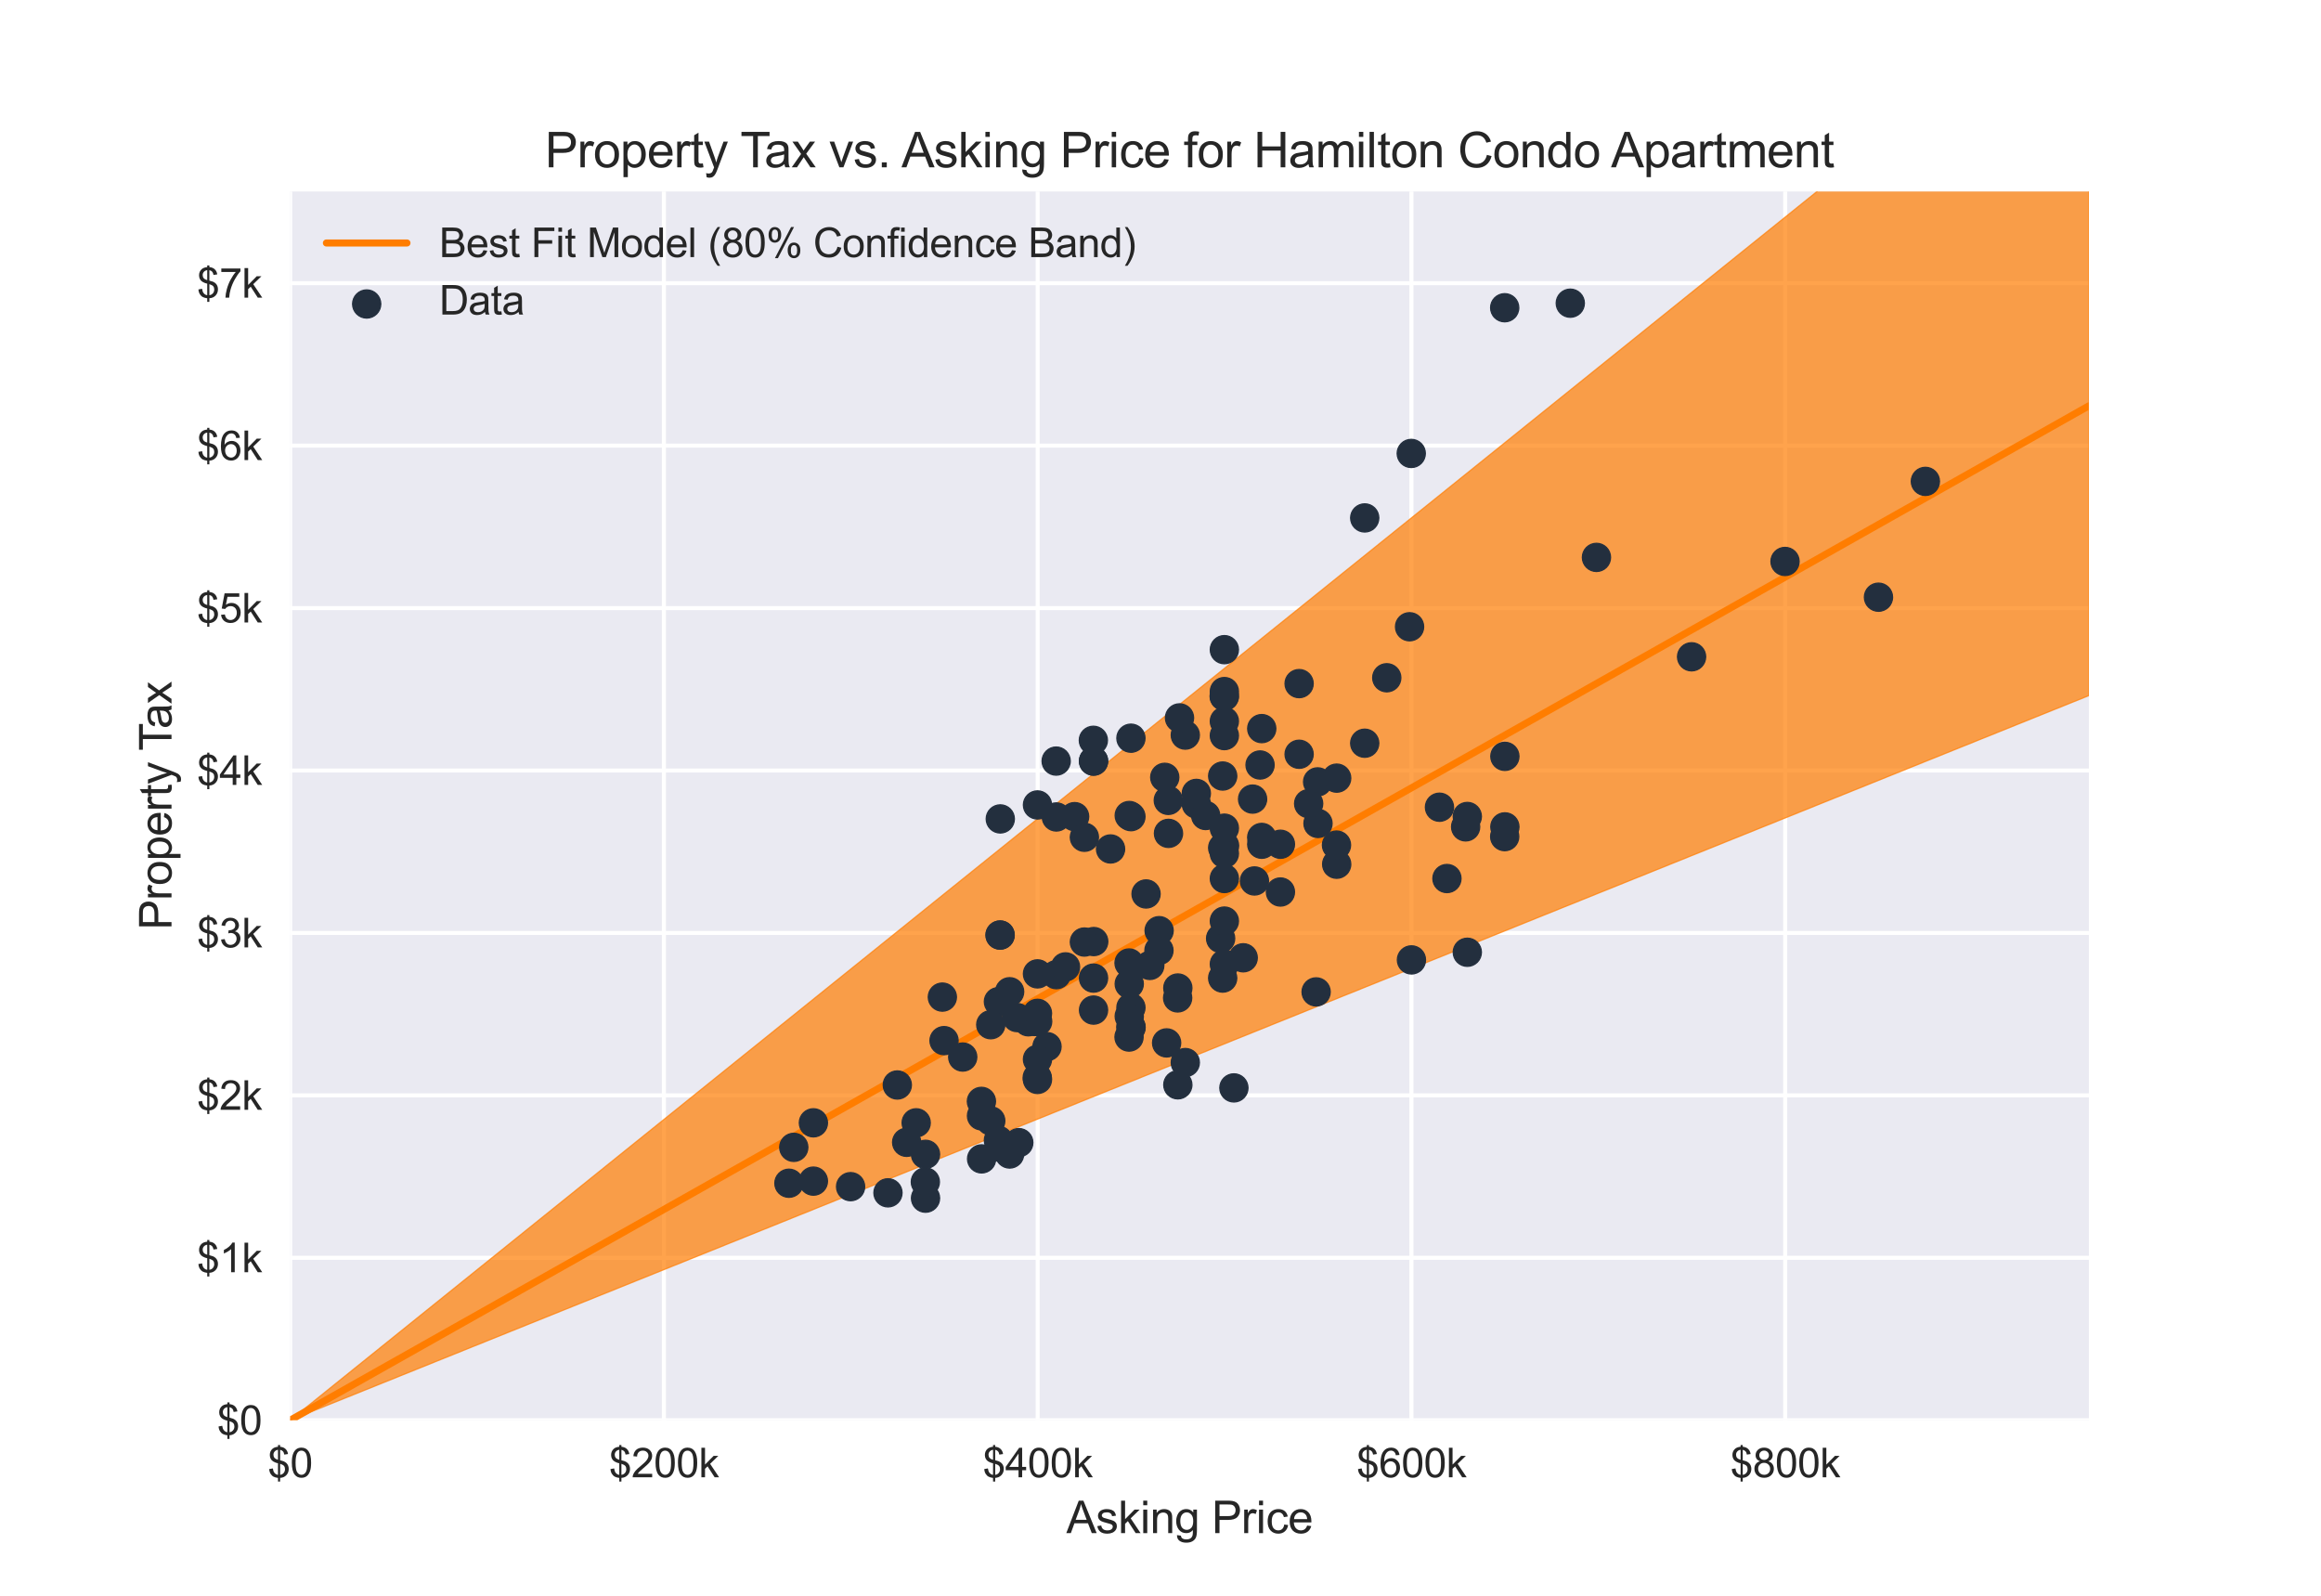 <?xml version="1.0" encoding="utf-8" standalone="no"?>
<!DOCTYPE svg PUBLIC "-//W3C//DTD SVG 1.1//EN"
  "http://www.w3.org/Graphics/SVG/1.1/DTD/svg11.dtd">
<svg xmlns:xlink="http://www.w3.org/1999/xlink" width="576pt" height="396pt" viewBox="0 0 576 396" xmlns="http://www.w3.org/2000/svg" version="1.1">
 <defs>
  <style type="text/css">*{stroke-linejoin: round; stroke-linecap: butt}</style>
 </defs>
 <g id="figure_1">
  <g id="patch_1">
   <path d="M 0 396 
L 576 396 
L 576 0 
L 0 0 
z
" style="fill: #ffffff"/>
  </g>
  <g id="axes_1">
   <g id="patch_2">
    <path d="M 72 352.44 
L 518.4 352.44 
L 518.4 47.52 
L 72 47.52 
z
" style="fill: #eaeaf2"/>
   </g>
   <g id="matplotlib.axis_1">
    <g id="xtick_1">
     <g id="line2d_1">
      <path d="M 72 352.44 
L 72 47.52 
" clip-path="url(#p3dbddf0d43)" style="fill: none; stroke: #ffffff; stroke-linecap: round"/>
     </g>
     <g id="line2d_2"/>
     <g id="text_1">
      <!-- $0 -->
      <g style="fill: #262626" transform="translate(66.439 366.598) scale(0.1 -0.1)">
       <defs>
        <path id="ArialMT-24" d="M 1594 -659 
L 1594 -97 
Q 1172 -44 908 92 
Q 644 228 451 531 
Q 259 834 228 1272 
L 794 1378 
Q 859 925 1025 713 
Q 1263 413 1594 378 
L 1594 2169 
Q 1247 2234 884 2438 
Q 616 2588 470 2853 
Q 325 3119 325 3456 
Q 325 4056 750 4428 
Q 1034 4678 1594 4734 
L 1594 5003 
L 1925 5003 
L 1925 4734 
Q 2416 4688 2703 4447 
Q 3072 4141 3147 3606 
L 2566 3519 
Q 2516 3850 2358 4026 
Q 2200 4203 1925 4259 
L 1925 2638 
Q 2350 2531 2488 2472 
Q 2750 2356 2915 2190 
Q 3081 2025 3170 1797 
Q 3259 1569 3259 1303 
Q 3259 719 2887 328 
Q 2516 -63 1925 -91 
L 1925 -659 
L 1594 -659 
z
M 1594 4266 
Q 1266 4216 1077 4003 
Q 888 3791 888 3500 
Q 888 3213 1048 3019 
Q 1209 2825 1594 2709 
L 1594 4266 
z
M 1925 378 
Q 2253 419 2467 662 
Q 2681 906 2681 1266 
Q 2681 1572 2529 1758 
Q 2378 1944 1925 2091 
L 1925 378 
z
" transform="scale(0.016)"/>
        <path id="ArialMT-30" d="M 266 2259 
Q 266 3072 433 3567 
Q 600 4063 929 4331 
Q 1259 4600 1759 4600 
Q 2128 4600 2406 4451 
Q 2684 4303 2865 4023 
Q 3047 3744 3150 3342 
Q 3253 2941 3253 2259 
Q 3253 1453 3087 958 
Q 2922 463 2592 192 
Q 2263 -78 1759 -78 
Q 1097 -78 719 397 
Q 266 969 266 2259 
z
M 844 2259 
Q 844 1131 1108 757 
Q 1372 384 1759 384 
Q 2147 384 2411 759 
Q 2675 1134 2675 2259 
Q 2675 3391 2411 3762 
Q 2147 4134 1753 4134 
Q 1366 4134 1134 3806 
Q 844 3388 844 2259 
z
" transform="scale(0.016)"/>
       </defs>
       <use xlink:href="#ArialMT-24"/>
       <use xlink:href="#ArialMT-30" x="55.615"/>
      </g>
     </g>
    </g>
    <g id="xtick_2">
     <g id="line2d_3">
      <path d="M 164.758 352.44 
L 164.758 47.52 
" clip-path="url(#p3dbddf0d43)" style="fill: none; stroke: #ffffff; stroke-linecap: round"/>
     </g>
     <g id="line2d_4"/>
     <g id="text_2">
      <!-- $200k -->
      <g style="fill: #262626" transform="translate(151.137 366.598) scale(0.1 -0.1)">
       <defs>
        <path id="ArialMT-32" d="M 3222 541 
L 3222 0 
L 194 0 
Q 188 203 259 391 
Q 375 700 629 1000 
Q 884 1300 1366 1694 
Q 2113 2306 2375 2664 
Q 2638 3022 2638 3341 
Q 2638 3675 2398 3904 
Q 2159 4134 1775 4134 
Q 1369 4134 1125 3890 
Q 881 3647 878 3216 
L 300 3275 
Q 359 3922 746 4261 
Q 1134 4600 1788 4600 
Q 2447 4600 2831 4234 
Q 3216 3869 3216 3328 
Q 3216 3053 3103 2787 
Q 2991 2522 2730 2228 
Q 2469 1934 1863 1422 
Q 1356 997 1212 845 
Q 1069 694 975 541 
L 3222 541 
z
" transform="scale(0.016)"/>
        <path id="ArialMT-6b" d="M 425 0 
L 425 4581 
L 988 4581 
L 988 1969 
L 2319 3319 
L 3047 3319 
L 1778 2088 
L 3175 0 
L 2481 0 
L 1384 1697 
L 988 1316 
L 988 0 
L 425 0 
z
" transform="scale(0.016)"/>
       </defs>
       <use xlink:href="#ArialMT-24"/>
       <use xlink:href="#ArialMT-32" x="55.615"/>
       <use xlink:href="#ArialMT-30" x="111.23"/>
       <use xlink:href="#ArialMT-30" x="166.846"/>
       <use xlink:href="#ArialMT-6b" x="222.461"/>
      </g>
     </g>
    </g>
    <g id="xtick_3">
     <g id="line2d_5">
      <path d="M 257.517 352.44 
L 257.517 47.52 
" clip-path="url(#p3dbddf0d43)" style="fill: none; stroke: #ffffff; stroke-linecap: round"/>
     </g>
     <g id="line2d_6"/>
     <g id="text_3">
      <!-- $400k -->
      <g style="fill: #262626" transform="translate(243.895 366.598) scale(0.1 -0.1)">
       <defs>
        <path id="ArialMT-34" d="M 2069 0 
L 2069 1097 
L 81 1097 
L 81 1613 
L 2172 4581 
L 2631 4581 
L 2631 1613 
L 3250 1613 
L 3250 1097 
L 2631 1097 
L 2631 0 
L 2069 0 
z
M 2069 1613 
L 2069 3678 
L 634 1613 
L 2069 1613 
z
" transform="scale(0.016)"/>
       </defs>
       <use xlink:href="#ArialMT-24"/>
       <use xlink:href="#ArialMT-34" x="55.615"/>
       <use xlink:href="#ArialMT-30" x="111.23"/>
       <use xlink:href="#ArialMT-30" x="166.846"/>
       <use xlink:href="#ArialMT-6b" x="222.461"/>
      </g>
     </g>
    </g>
    <g id="xtick_4">
     <g id="line2d_7">
      <path d="M 350.275 352.44 
L 350.275 47.52 
" clip-path="url(#p3dbddf0d43)" style="fill: none; stroke: #ffffff; stroke-linecap: round"/>
     </g>
     <g id="line2d_8"/>
     <g id="text_4">
      <!-- $600k -->
      <g style="fill: #262626" transform="translate(336.653 366.598) scale(0.1 -0.1)">
       <defs>
        <path id="ArialMT-36" d="M 3184 3459 
L 2625 3416 
Q 2550 3747 2413 3897 
Q 2184 4138 1850 4138 
Q 1581 4138 1378 3988 
Q 1113 3794 959 3422 
Q 806 3050 800 2363 
Q 1003 2672 1297 2822 
Q 1591 2972 1913 2972 
Q 2475 2972 2870 2558 
Q 3266 2144 3266 1488 
Q 3266 1056 3080 686 
Q 2894 316 2569 119 
Q 2244 -78 1831 -78 
Q 1128 -78 684 439 
Q 241 956 241 2144 
Q 241 3472 731 4075 
Q 1159 4600 1884 4600 
Q 2425 4600 2770 4297 
Q 3116 3994 3184 3459 
z
M 888 1484 
Q 888 1194 1011 928 
Q 1134 663 1356 523 
Q 1578 384 1822 384 
Q 2178 384 2434 671 
Q 2691 959 2691 1453 
Q 2691 1928 2437 2201 
Q 2184 2475 1800 2475 
Q 1419 2475 1153 2201 
Q 888 1928 888 1484 
z
" transform="scale(0.016)"/>
       </defs>
       <use xlink:href="#ArialMT-24"/>
       <use xlink:href="#ArialMT-36" x="55.615"/>
       <use xlink:href="#ArialMT-30" x="111.23"/>
       <use xlink:href="#ArialMT-30" x="166.846"/>
       <use xlink:href="#ArialMT-6b" x="222.461"/>
      </g>
     </g>
    </g>
    <g id="xtick_5">
     <g id="line2d_9">
      <path d="M 443.034 352.44 
L 443.034 47.52 
" clip-path="url(#p3dbddf0d43)" style="fill: none; stroke: #ffffff; stroke-linecap: round"/>
     </g>
     <g id="line2d_10"/>
     <g id="text_5">
      <!-- $800k -->
      <g style="fill: #262626" transform="translate(429.412 366.598) scale(0.1 -0.1)">
       <defs>
        <path id="ArialMT-38" d="M 1131 2484 
Q 781 2613 612 2850 
Q 444 3088 444 3419 
Q 444 3919 803 4259 
Q 1163 4600 1759 4600 
Q 2359 4600 2725 4251 
Q 3091 3903 3091 3403 
Q 3091 3084 2923 2848 
Q 2756 2613 2416 2484 
Q 2838 2347 3058 2040 
Q 3278 1734 3278 1309 
Q 3278 722 2862 322 
Q 2447 -78 1769 -78 
Q 1091 -78 675 323 
Q 259 725 259 1325 
Q 259 1772 486 2073 
Q 713 2375 1131 2484 
z
M 1019 3438 
Q 1019 3113 1228 2906 
Q 1438 2700 1772 2700 
Q 2097 2700 2305 2904 
Q 2513 3109 2513 3406 
Q 2513 3716 2298 3927 
Q 2084 4138 1766 4138 
Q 1444 4138 1231 3931 
Q 1019 3725 1019 3438 
z
M 838 1322 
Q 838 1081 952 856 
Q 1066 631 1291 507 
Q 1516 384 1775 384 
Q 2178 384 2440 643 
Q 2703 903 2703 1303 
Q 2703 1709 2433 1975 
Q 2163 2241 1756 2241 
Q 1359 2241 1098 1978 
Q 838 1716 838 1322 
z
" transform="scale(0.016)"/>
       </defs>
       <use xlink:href="#ArialMT-24"/>
       <use xlink:href="#ArialMT-38" x="55.615"/>
       <use xlink:href="#ArialMT-30" x="111.23"/>
       <use xlink:href="#ArialMT-30" x="166.846"/>
       <use xlink:href="#ArialMT-6b" x="222.461"/>
      </g>
     </g>
    </g>
    <g id="text_6">
     <!-- Asking Price -->
     <g style="fill: #262626" transform="translate(264.634 380.459) scale(0.11 -0.11)">
      <defs>
       <path id="ArialMT-41" d="M -9 0 
L 1750 4581 
L 2403 4581 
L 4278 0 
L 3588 0 
L 3053 1388 
L 1138 1388 
L 634 0 
L -9 0 
z
M 1313 1881 
L 2866 1881 
L 2388 3150 
Q 2169 3728 2063 4100 
Q 1975 3659 1816 3225 
L 1313 1881 
z
" transform="scale(0.016)"/>
       <path id="ArialMT-73" d="M 197 991 
L 753 1078 
Q 800 744 1014 566 
Q 1228 388 1613 388 
Q 2000 388 2187 545 
Q 2375 703 2375 916 
Q 2375 1106 2209 1216 
Q 2094 1291 1634 1406 
Q 1016 1563 777 1677 
Q 538 1791 414 1992 
Q 291 2194 291 2438 
Q 291 2659 392 2848 
Q 494 3038 669 3163 
Q 800 3259 1026 3326 
Q 1253 3394 1513 3394 
Q 1903 3394 2198 3281 
Q 2494 3169 2634 2976 
Q 2775 2784 2828 2463 
L 2278 2388 
Q 2241 2644 2061 2787 
Q 1881 2931 1553 2931 
Q 1166 2931 1000 2803 
Q 834 2675 834 2503 
Q 834 2394 903 2306 
Q 972 2216 1119 2156 
Q 1203 2125 1616 2013 
Q 2213 1853 2448 1751 
Q 2684 1650 2818 1456 
Q 2953 1263 2953 975 
Q 2953 694 2789 445 
Q 2625 197 2315 61 
Q 2006 -75 1616 -75 
Q 969 -75 630 194 
Q 291 463 197 991 
z
" transform="scale(0.016)"/>
       <path id="ArialMT-69" d="M 425 3934 
L 425 4581 
L 988 4581 
L 988 3934 
L 425 3934 
z
M 425 0 
L 425 3319 
L 988 3319 
L 988 0 
L 425 0 
z
" transform="scale(0.016)"/>
       <path id="ArialMT-6e" d="M 422 0 
L 422 3319 
L 928 3319 
L 928 2847 
Q 1294 3394 1984 3394 
Q 2284 3394 2536 3286 
Q 2788 3178 2913 3003 
Q 3038 2828 3088 2588 
Q 3119 2431 3119 2041 
L 3119 0 
L 2556 0 
L 2556 2019 
Q 2556 2363 2490 2533 
Q 2425 2703 2258 2804 
Q 2091 2906 1866 2906 
Q 1506 2906 1245 2678 
Q 984 2450 984 1813 
L 984 0 
L 422 0 
z
" transform="scale(0.016)"/>
       <path id="ArialMT-67" d="M 319 -275 
L 866 -356 
Q 900 -609 1056 -725 
Q 1266 -881 1628 -881 
Q 2019 -881 2231 -725 
Q 2444 -569 2519 -288 
Q 2563 -116 2559 434 
Q 2191 0 1641 0 
Q 956 0 581 494 
Q 206 988 206 1678 
Q 206 2153 378 2554 
Q 550 2956 876 3175 
Q 1203 3394 1644 3394 
Q 2231 3394 2613 2919 
L 2613 3319 
L 3131 3319 
L 3131 450 
Q 3131 -325 2973 -648 
Q 2816 -972 2473 -1159 
Q 2131 -1347 1631 -1347 
Q 1038 -1347 672 -1080 
Q 306 -813 319 -275 
z
M 784 1719 
Q 784 1066 1043 766 
Q 1303 466 1694 466 
Q 2081 466 2343 764 
Q 2606 1063 2606 1700 
Q 2606 2309 2336 2618 
Q 2066 2928 1684 2928 
Q 1309 2928 1046 2623 
Q 784 2319 784 1719 
z
" transform="scale(0.016)"/>
       <path id="ArialMT-20" transform="scale(0.016)"/>
       <path id="ArialMT-50" d="M 494 0 
L 494 4581 
L 2222 4581 
Q 2678 4581 2919 4538 
Q 3256 4481 3484 4323 
Q 3713 4166 3852 3881 
Q 3991 3597 3991 3256 
Q 3991 2672 3619 2267 
Q 3247 1863 2275 1863 
L 1100 1863 
L 1100 0 
L 494 0 
z
M 1100 2403 
L 2284 2403 
Q 2872 2403 3119 2622 
Q 3366 2841 3366 3238 
Q 3366 3525 3220 3729 
Q 3075 3934 2838 4000 
Q 2684 4041 2272 4041 
L 1100 4041 
L 1100 2403 
z
" transform="scale(0.016)"/>
       <path id="ArialMT-72" d="M 416 0 
L 416 3319 
L 922 3319 
L 922 2816 
Q 1116 3169 1280 3281 
Q 1444 3394 1641 3394 
Q 1925 3394 2219 3213 
L 2025 2691 
Q 1819 2813 1613 2813 
Q 1428 2813 1281 2702 
Q 1134 2591 1072 2394 
Q 978 2094 978 1738 
L 978 0 
L 416 0 
z
" transform="scale(0.016)"/>
       <path id="ArialMT-63" d="M 2588 1216 
L 3141 1144 
Q 3050 572 2676 248 
Q 2303 -75 1759 -75 
Q 1078 -75 664 370 
Q 250 816 250 1647 
Q 250 2184 428 2587 
Q 606 2991 970 3192 
Q 1334 3394 1763 3394 
Q 2303 3394 2647 3120 
Q 2991 2847 3088 2344 
L 2541 2259 
Q 2463 2594 2264 2762 
Q 2066 2931 1784 2931 
Q 1359 2931 1093 2626 
Q 828 2322 828 1663 
Q 828 994 1084 691 
Q 1341 388 1753 388 
Q 2084 388 2306 591 
Q 2528 794 2588 1216 
z
" transform="scale(0.016)"/>
       <path id="ArialMT-65" d="M 2694 1069 
L 3275 997 
Q 3138 488 2766 206 
Q 2394 -75 1816 -75 
Q 1088 -75 661 373 
Q 234 822 234 1631 
Q 234 2469 665 2931 
Q 1097 3394 1784 3394 
Q 2450 3394 2872 2941 
Q 3294 2488 3294 1666 
Q 3294 1616 3291 1516 
L 816 1516 
Q 847 969 1125 678 
Q 1403 388 1819 388 
Q 2128 388 2347 550 
Q 2566 713 2694 1069 
z
M 847 1978 
L 2700 1978 
Q 2663 2397 2488 2606 
Q 2219 2931 1791 2931 
Q 1403 2931 1139 2672 
Q 875 2413 847 1978 
z
" transform="scale(0.016)"/>
      </defs>
      <use xlink:href="#ArialMT-41"/>
      <use xlink:href="#ArialMT-73" x="66.699"/>
      <use xlink:href="#ArialMT-6b" x="116.699"/>
      <use xlink:href="#ArialMT-69" x="166.699"/>
      <use xlink:href="#ArialMT-6e" x="188.916"/>
      <use xlink:href="#ArialMT-67" x="244.531"/>
      <use xlink:href="#ArialMT-20" x="300.146"/>
      <use xlink:href="#ArialMT-50" x="327.93"/>
      <use xlink:href="#ArialMT-72" x="394.629"/>
      <use xlink:href="#ArialMT-69" x="427.93"/>
      <use xlink:href="#ArialMT-63" x="450.146"/>
      <use xlink:href="#ArialMT-65" x="500.146"/>
     </g>
    </g>
   </g>
   <g id="matplotlib.axis_2">
    <g id="ytick_1">
     <g id="line2d_11">
      <path d="M 72 352.44 
L 518.4 352.44 
" clip-path="url(#p3dbddf0d43)" style="fill: none; stroke: #ffffff; stroke-linecap: round"/>
     </g>
     <g id="line2d_12"/>
     <g id="text_7">
      <!-- $0 -->
      <g style="fill: #262626" transform="translate(53.878 356.019) scale(0.1 -0.1)">
       <use xlink:href="#ArialMT-24"/>
       <use xlink:href="#ArialMT-30" x="55.615"/>
      </g>
     </g>
    </g>
    <g id="ytick_2">
     <g id="line2d_13">
      <path d="M 72 312.132 
L 518.4 312.132 
" clip-path="url(#p3dbddf0d43)" style="fill: none; stroke: #ffffff; stroke-linecap: round"/>
     </g>
     <g id="line2d_14"/>
     <g id="text_8">
      <!-- $1k -->
      <g style="fill: #262626" transform="translate(48.878 315.711) scale(0.1 -0.1)">
       <defs>
        <path id="ArialMT-31" d="M 2384 0 
L 1822 0 
L 1822 3584 
Q 1619 3391 1289 3197 
Q 959 3003 697 2906 
L 697 3450 
Q 1169 3672 1522 3987 
Q 1875 4303 2022 4600 
L 2384 4600 
L 2384 0 
z
" transform="scale(0.016)"/>
       </defs>
       <use xlink:href="#ArialMT-24"/>
       <use xlink:href="#ArialMT-31" x="55.615"/>
       <use xlink:href="#ArialMT-6b" x="111.23"/>
      </g>
     </g>
    </g>
    <g id="ytick_3">
     <g id="line2d_15">
      <path d="M 72 271.823 
L 518.4 271.823 
" clip-path="url(#p3dbddf0d43)" style="fill: none; stroke: #ffffff; stroke-linecap: round"/>
     </g>
     <g id="line2d_16"/>
     <g id="text_9">
      <!-- $2k -->
      <g style="fill: #262626" transform="translate(48.878 275.402) scale(0.1 -0.1)">
       <use xlink:href="#ArialMT-24"/>
       <use xlink:href="#ArialMT-32" x="55.615"/>
       <use xlink:href="#ArialMT-6b" x="111.23"/>
      </g>
     </g>
    </g>
    <g id="ytick_4">
     <g id="line2d_17">
      <path d="M 72 231.515 
L 518.4 231.515 
" clip-path="url(#p3dbddf0d43)" style="fill: none; stroke: #ffffff; stroke-linecap: round"/>
     </g>
     <g id="line2d_18"/>
     <g id="text_10">
      <!-- $3k -->
      <g style="fill: #262626" transform="translate(48.878 235.094) scale(0.1 -0.1)">
       <defs>
        <path id="ArialMT-33" d="M 269 1209 
L 831 1284 
Q 928 806 1161 595 
Q 1394 384 1728 384 
Q 2125 384 2398 659 
Q 2672 934 2672 1341 
Q 2672 1728 2419 1979 
Q 2166 2231 1775 2231 
Q 1616 2231 1378 2169 
L 1441 2663 
Q 1497 2656 1531 2656 
Q 1891 2656 2178 2843 
Q 2466 3031 2466 3422 
Q 2466 3731 2256 3934 
Q 2047 4138 1716 4138 
Q 1388 4138 1169 3931 
Q 950 3725 888 3313 
L 325 3413 
Q 428 3978 793 4289 
Q 1159 4600 1703 4600 
Q 2078 4600 2393 4439 
Q 2709 4278 2876 4000 
Q 3044 3722 3044 3409 
Q 3044 3113 2884 2869 
Q 2725 2625 2413 2481 
Q 2819 2388 3044 2092 
Q 3269 1797 3269 1353 
Q 3269 753 2831 336 
Q 2394 -81 1725 -81 
Q 1122 -81 723 278 
Q 325 638 269 1209 
z
" transform="scale(0.016)"/>
       </defs>
       <use xlink:href="#ArialMT-24"/>
       <use xlink:href="#ArialMT-33" x="55.615"/>
       <use xlink:href="#ArialMT-6b" x="111.23"/>
      </g>
     </g>
    </g>
    <g id="ytick_5">
     <g id="line2d_19">
      <path d="M 72 191.207 
L 518.4 191.207 
" clip-path="url(#p3dbddf0d43)" style="fill: none; stroke: #ffffff; stroke-linecap: round"/>
     </g>
     <g id="line2d_20"/>
     <g id="text_11">
      <!-- $4k -->
      <g style="fill: #262626" transform="translate(48.878 194.786) scale(0.1 -0.1)">
       <use xlink:href="#ArialMT-24"/>
       <use xlink:href="#ArialMT-34" x="55.615"/>
       <use xlink:href="#ArialMT-6b" x="111.23"/>
      </g>
     </g>
    </g>
    <g id="ytick_6">
     <g id="line2d_21">
      <path d="M 72 150.899 
L 518.4 150.899 
" clip-path="url(#p3dbddf0d43)" style="fill: none; stroke: #ffffff; stroke-linecap: round"/>
     </g>
     <g id="line2d_22"/>
     <g id="text_12">
      <!-- $5k -->
      <g style="fill: #262626" transform="translate(48.878 154.478) scale(0.1 -0.1)">
       <defs>
        <path id="ArialMT-35" d="M 266 1200 
L 856 1250 
Q 922 819 1161 601 
Q 1400 384 1738 384 
Q 2144 384 2425 690 
Q 2706 997 2706 1503 
Q 2706 1984 2436 2262 
Q 2166 2541 1728 2541 
Q 1456 2541 1237 2417 
Q 1019 2294 894 2097 
L 366 2166 
L 809 4519 
L 3088 4519 
L 3088 3981 
L 1259 3981 
L 1013 2750 
Q 1425 3038 1878 3038 
Q 2478 3038 2890 2622 
Q 3303 2206 3303 1553 
Q 3303 931 2941 478 
Q 2500 -78 1738 -78 
Q 1113 -78 717 272 
Q 322 622 266 1200 
z
" transform="scale(0.016)"/>
       </defs>
       <use xlink:href="#ArialMT-24"/>
       <use xlink:href="#ArialMT-35" x="55.615"/>
       <use xlink:href="#ArialMT-6b" x="111.23"/>
      </g>
     </g>
    </g>
    <g id="ytick_7">
     <g id="line2d_23">
      <path d="M 72 110.59 
L 518.4 110.59 
" clip-path="url(#p3dbddf0d43)" style="fill: none; stroke: #ffffff; stroke-linecap: round"/>
     </g>
     <g id="line2d_24"/>
     <g id="text_13">
      <!-- $6k -->
      <g style="fill: #262626" transform="translate(48.878 114.169) scale(0.1 -0.1)">
       <use xlink:href="#ArialMT-24"/>
       <use xlink:href="#ArialMT-36" x="55.615"/>
       <use xlink:href="#ArialMT-6b" x="111.23"/>
      </g>
     </g>
    </g>
    <g id="ytick_8">
     <g id="line2d_25">
      <path d="M 72 70.282 
L 518.4 70.282 
" clip-path="url(#p3dbddf0d43)" style="fill: none; stroke: #ffffff; stroke-linecap: round"/>
     </g>
     <g id="line2d_26"/>
     <g id="text_14">
      <!-- $7k -->
      <g style="fill: #262626" transform="translate(48.878 73.861) scale(0.1 -0.1)">
       <defs>
        <path id="ArialMT-37" d="M 303 3981 
L 303 4522 
L 3269 4522 
L 3269 4084 
Q 2831 3619 2401 2847 
Q 1972 2075 1738 1259 
Q 1569 684 1522 0 
L 944 0 
Q 953 541 1156 1306 
Q 1359 2072 1739 2783 
Q 2119 3494 2547 3981 
L 303 3981 
z
" transform="scale(0.016)"/>
       </defs>
       <use xlink:href="#ArialMT-24"/>
       <use xlink:href="#ArialMT-37" x="55.615"/>
       <use xlink:href="#ArialMT-6b" x="111.23"/>
      </g>
     </g>
    </g>
    <g id="text_15">
     <!-- Property Tax -->
     <g style="fill: #262626" transform="translate(42.563 230.752) rotate(-90) scale(0.11 -0.11)">
      <defs>
       <path id="ArialMT-6f" d="M 213 1659 
Q 213 2581 725 3025 
Q 1153 3394 1769 3394 
Q 2453 3394 2887 2945 
Q 3322 2497 3322 1706 
Q 3322 1066 3130 698 
Q 2938 331 2570 128 
Q 2203 -75 1769 -75 
Q 1072 -75 642 372 
Q 213 819 213 1659 
z
M 791 1659 
Q 791 1022 1069 705 
Q 1347 388 1769 388 
Q 2188 388 2466 706 
Q 2744 1025 2744 1678 
Q 2744 2294 2464 2611 
Q 2184 2928 1769 2928 
Q 1347 2928 1069 2612 
Q 791 2297 791 1659 
z
" transform="scale(0.016)"/>
       <path id="ArialMT-70" d="M 422 -1272 
L 422 3319 
L 934 3319 
L 934 2888 
Q 1116 3141 1344 3267 
Q 1572 3394 1897 3394 
Q 2322 3394 2647 3175 
Q 2972 2956 3137 2557 
Q 3303 2159 3303 1684 
Q 3303 1175 3120 767 
Q 2938 359 2589 142 
Q 2241 -75 1856 -75 
Q 1575 -75 1351 44 
Q 1128 163 984 344 
L 984 -1272 
L 422 -1272 
z
M 931 1641 
Q 931 1000 1190 694 
Q 1450 388 1819 388 
Q 2194 388 2461 705 
Q 2728 1022 2728 1688 
Q 2728 2322 2467 2637 
Q 2206 2953 1844 2953 
Q 1484 2953 1207 2617 
Q 931 2281 931 1641 
z
" transform="scale(0.016)"/>
       <path id="ArialMT-74" d="M 1650 503 
L 1731 6 
Q 1494 -44 1306 -44 
Q 1000 -44 831 53 
Q 663 150 594 308 
Q 525 466 525 972 
L 525 2881 
L 113 2881 
L 113 3319 
L 525 3319 
L 525 4141 
L 1084 4478 
L 1084 3319 
L 1650 3319 
L 1650 2881 
L 1084 2881 
L 1084 941 
Q 1084 700 1114 631 
Q 1144 563 1211 522 
Q 1278 481 1403 481 
Q 1497 481 1650 503 
z
" transform="scale(0.016)"/>
       <path id="ArialMT-79" d="M 397 -1278 
L 334 -750 
Q 519 -800 656 -800 
Q 844 -800 956 -737 
Q 1069 -675 1141 -563 
Q 1194 -478 1313 -144 
Q 1328 -97 1363 -6 
L 103 3319 
L 709 3319 
L 1400 1397 
Q 1534 1031 1641 628 
Q 1738 1016 1872 1384 
L 2581 3319 
L 3144 3319 
L 1881 -56 
Q 1678 -603 1566 -809 
Q 1416 -1088 1222 -1217 
Q 1028 -1347 759 -1347 
Q 597 -1347 397 -1278 
z
" transform="scale(0.016)"/>
       <path id="ArialMT-54" d="M 1659 0 
L 1659 4041 
L 150 4041 
L 150 4581 
L 3781 4581 
L 3781 4041 
L 2266 4041 
L 2266 0 
L 1659 0 
z
" transform="scale(0.016)"/>
       <path id="ArialMT-61" d="M 2588 409 
Q 2275 144 1986 34 
Q 1697 -75 1366 -75 
Q 819 -75 525 192 
Q 231 459 231 875 
Q 231 1119 342 1320 
Q 453 1522 633 1644 
Q 813 1766 1038 1828 
Q 1203 1872 1538 1913 
Q 2219 1994 2541 2106 
Q 2544 2222 2544 2253 
Q 2544 2597 2384 2738 
Q 2169 2928 1744 2928 
Q 1347 2928 1158 2789 
Q 969 2650 878 2297 
L 328 2372 
Q 403 2725 575 2942 
Q 747 3159 1072 3276 
Q 1397 3394 1825 3394 
Q 2250 3394 2515 3294 
Q 2781 3194 2906 3042 
Q 3031 2891 3081 2659 
Q 3109 2516 3109 2141 
L 3109 1391 
Q 3109 606 3145 398 
Q 3181 191 3288 0 
L 2700 0 
Q 2613 175 2588 409 
z
M 2541 1666 
Q 2234 1541 1622 1453 
Q 1275 1403 1131 1340 
Q 988 1278 909 1158 
Q 831 1038 831 891 
Q 831 666 1001 516 
Q 1172 366 1500 366 
Q 1825 366 2078 508 
Q 2331 650 2450 897 
Q 2541 1088 2541 1459 
L 2541 1666 
z
" transform="scale(0.016)"/>
       <path id="ArialMT-78" d="M 47 0 
L 1259 1725 
L 138 3319 
L 841 3319 
L 1350 2541 
Q 1494 2319 1581 2169 
Q 1719 2375 1834 2534 
L 2394 3319 
L 3066 3319 
L 1919 1756 
L 3153 0 
L 2463 0 
L 1781 1031 
L 1600 1309 
L 728 0 
L 47 0 
z
" transform="scale(0.016)"/>
      </defs>
      <use xlink:href="#ArialMT-50"/>
      <use xlink:href="#ArialMT-72" x="66.699"/>
      <use xlink:href="#ArialMT-6f" x="100"/>
      <use xlink:href="#ArialMT-70" x="155.615"/>
      <use xlink:href="#ArialMT-65" x="211.23"/>
      <use xlink:href="#ArialMT-72" x="266.846"/>
      <use xlink:href="#ArialMT-74" x="300.146"/>
      <use xlink:href="#ArialMT-79" x="327.93"/>
      <use xlink:href="#ArialMT-20" x="377.93"/>
      <use xlink:href="#ArialMT-54" x="403.963"/>
      <use xlink:href="#ArialMT-61" x="453.922"/>
      <use xlink:href="#ArialMT-78" x="509.537"/>
     </g>
    </g>
   </g>
   <g id="PolyCollection_1">
    <defs>
     <path id="m788ab01624" d="M 72 -43.56 
L 72 -43.56 
L 76.509 -45.376 
L 81.018 -47.193 
L 85.527 -49.009 
L 90.036 -50.825 
L 94.545 -52.642 
L 99.055 -54.458 
L 103.564 -56.275 
L 108.073 -58.091 
L 112.582 -59.907 
L 117.091 -61.724 
L 121.6 -63.54 
L 126.109 -65.356 
L 130.618 -67.173 
L 135.127 -68.989 
L 139.636 -70.806 
L 144.145 -72.622 
L 148.655 -74.438 
L 153.164 -76.255 
L 157.673 -78.071 
L 162.182 -79.887 
L 166.691 -81.704 
L 171.2 -83.52 
L 175.709 -85.337 
L 180.218 -87.153 
L 184.727 -88.969 
L 189.236 -90.786 
L 193.745 -92.602 
L 198.255 -94.418 
L 202.764 -96.235 
L 207.273 -98.051 
L 211.782 -99.868 
L 216.291 -101.684 
L 220.8 -103.5 
L 225.309 -105.317 
L 229.818 -107.133 
L 234.327 -108.949 
L 238.836 -110.766 
L 243.345 -112.582 
L 247.855 -114.399 
L 252.364 -116.215 
L 256.873 -118.031 
L 261.382 -119.848 
L 265.891 -121.664 
L 270.4 -123.48 
L 274.909 -125.297 
L 279.418 -127.113 
L 283.927 -128.93 
L 288.436 -130.746 
L 292.945 -132.562 
L 297.455 -134.379 
L 301.964 -136.195 
L 306.473 -138.011 
L 310.982 -139.828 
L 315.491 -141.644 
L 320 -143.461 
L 324.509 -145.277 
L 329.018 -147.093 
L 333.527 -148.91 
L 338.036 -150.726 
L 342.545 -152.542 
L 347.055 -154.359 
L 351.564 -156.175 
L 356.073 -157.992 
L 360.582 -159.808 
L 365.091 -161.624 
L 369.6 -163.441 
L 374.109 -165.257 
L 378.618 -167.073 
L 383.127 -168.89 
L 387.636 -170.706 
L 392.145 -172.523 
L 396.655 -174.339 
L 401.164 -176.155 
L 405.673 -177.972 
L 410.182 -179.788 
L 414.691 -181.604 
L 419.2 -183.421 
L 423.709 -185.237 
L 428.218 -187.054 
L 432.727 -188.87 
L 437.236 -190.686 
L 441.745 -192.503 
L 446.255 -194.319 
L 450.764 -196.135 
L 455.273 -197.952 
L 459.782 -199.768 
L 464.291 -201.585 
L 468.8 -203.401 
L 473.309 -205.217 
L 477.818 -207.034 
L 482.327 -208.85 
L 486.836 -210.666 
L 491.345 -212.483 
L 495.855 -214.299 
L 500.364 -216.116 
L 504.873 -217.932 
L 509.382 -219.748 
L 513.891 -221.565 
L 518.4 -223.381 
L 518.4 -402.779 
L 518.4 -402.779 
L 513.891 -399.151 
L 509.382 -395.522 
L 504.873 -391.894 
L 500.364 -388.265 
L 495.855 -384.637 
L 491.345 -381.008 
L 486.836 -377.38 
L 482.327 -373.751 
L 477.818 -370.123 
L 473.309 -366.494 
L 468.8 -362.866 
L 464.291 -359.238 
L 459.782 -355.609 
L 455.273 -351.981 
L 450.764 -348.352 
L 446.255 -344.724 
L 441.745 -341.095 
L 437.236 -337.467 
L 432.727 -333.838 
L 428.218 -330.21 
L 423.709 -326.581 
L 419.2 -322.953 
L 414.691 -319.324 
L 410.182 -315.696 
L 405.673 -312.067 
L 401.164 -308.439 
L 396.655 -304.81 
L 392.145 -301.182 
L 387.636 -297.553 
L 383.127 -293.925 
L 378.618 -290.296 
L 374.109 -286.668 
L 369.6 -283.039 
L 365.091 -279.411 
L 360.582 -275.783 
L 356.073 -272.154 
L 351.564 -268.526 
L 347.055 -264.897 
L 342.545 -261.269 
L 338.036 -257.64 
L 333.527 -254.012 
L 329.018 -250.383 
L 324.509 -246.755 
L 320 -243.126 
L 315.491 -239.498 
L 310.982 -235.869 
L 306.473 -232.241 
L 301.964 -228.612 
L 297.455 -224.984 
L 292.945 -221.355 
L 288.436 -217.727 
L 283.927 -214.098 
L 279.418 -210.47 
L 274.909 -206.841 
L 270.4 -203.213 
L 265.891 -199.585 
L 261.382 -195.956 
L 256.873 -192.328 
L 252.364 -188.699 
L 247.855 -185.071 
L 243.345 -181.442 
L 238.836 -177.814 
L 234.327 -174.185 
L 229.818 -170.557 
L 225.309 -166.928 
L 220.8 -163.3 
L 216.291 -159.671 
L 211.782 -156.043 
L 207.273 -152.414 
L 202.764 -148.786 
L 198.255 -145.157 
L 193.745 -141.529 
L 189.236 -137.9 
L 184.727 -134.272 
L 180.218 -130.643 
L 175.709 -127.015 
L 171.2 -123.386 
L 166.691 -119.758 
L 162.182 -116.13 
L 157.673 -112.501 
L 153.164 -108.873 
L 148.655 -105.244 
L 144.145 -101.616 
L 139.636 -97.987 
L 135.127 -94.359 
L 130.618 -90.73 
L 126.109 -87.102 
L 121.6 -83.473 
L 117.091 -79.845 
L 112.582 -76.216 
L 108.073 -72.588 
L 103.564 -68.959 
L 99.055 -65.331 
L 94.545 -61.702 
L 90.036 -58.074 
L 85.527 -54.445 
L 81.018 -50.817 
L 76.509 -47.188 
L 72 -43.56 
z
" style="stroke: #ff7d00; stroke-opacity: 0.7; stroke-width: 0.3"/>
    </defs>
    <g clip-path="url(#p3dbddf0d43)">
     <use xlink:href="#m788ab01624" x="0" y="396" style="fill: #ff7d00; fill-opacity: 0.7; stroke: #ff7d00; stroke-opacity: 0.7; stroke-width: 0.3"/>
    </g>
   </g>
   <g id="line2d_27">
    <path d="M 72 352.44 
L 76.509 349.897 
L 81.018 347.355 
L 85.527 344.812 
L 90.036 342.269 
L 94.545 339.726 
L 99.055 337.184 
L 103.564 334.641 
L 108.073 332.098 
L 112.582 329.555 
L 117.091 327.013 
L 121.6 324.47 
L 126.109 321.927 
L 130.618 319.384 
L 135.127 316.842 
L 139.636 314.299 
L 144.145 311.756 
L 148.655 309.213 
L 153.164 306.671 
L 157.673 304.128 
L 162.182 301.585 
L 166.691 299.043 
L 171.2 296.5 
L 175.709 293.957 
L 180.218 291.414 
L 184.727 288.872 
L 189.236 286.329 
L 193.745 283.786 
L 198.255 281.243 
L 202.764 278.701 
L 207.273 276.158 
L 211.782 273.615 
L 216.291 271.072 
L 220.8 268.53 
L 225.309 265.987 
L 229.818 263.444 
L 234.327 260.901 
L 238.836 258.359 
L 243.345 255.816 
L 247.855 253.273 
L 252.364 250.73 
L 256.873 248.188 
L 261.382 245.645 
L 265.891 243.102 
L 270.4 240.56 
L 274.909 238.017 
L 279.418 235.474 
L 283.927 232.931 
L 288.436 230.389 
L 292.945 227.846 
L 297.455 225.303 
L 301.964 222.76 
L 306.473 220.218 
L 310.982 217.675 
L 315.491 215.132 
L 320 212.589 
L 324.509 210.047 
L 329.018 207.504 
L 333.527 204.961 
L 338.036 202.418 
L 342.545 199.876 
L 347.055 197.333 
L 351.564 194.79 
L 356.073 192.248 
L 360.582 189.705 
L 365.091 187.162 
L 369.6 184.619 
L 374.109 182.077 
L 378.618 179.534 
L 383.127 176.991 
L 387.636 174.448 
L 392.145 171.906 
L 396.655 169.363 
L 401.164 166.82 
L 405.673 164.277 
L 410.182 161.735 
L 414.691 159.192 
L 419.2 156.649 
L 423.709 154.106 
L 428.218 151.564 
L 432.727 149.021 
L 437.236 146.478 
L 441.745 143.936 
L 446.255 141.393 
L 450.764 138.85 
L 455.273 136.307 
L 459.782 133.765 
L 464.291 131.222 
L 468.8 128.679 
L 473.309 126.136 
L 477.818 123.594 
L 482.327 121.051 
L 486.836 118.508 
L 491.345 115.965 
L 495.855 113.423 
L 500.364 110.88 
L 504.873 108.337 
L 509.382 105.794 
L 513.891 103.252 
L 518.4 100.709 
" clip-path="url(#p3dbddf0d43)" style="fill: none; stroke: #ff7d00; stroke-width: 1.75; stroke-linecap: round"/>
   </g>
   <g id="patch_3">
    <path d="M 72 352.44 
L 72 47.52 
" style="fill: none"/>
   </g>
   <g id="patch_4">
    <path d="M 518.4 352.44 
L 518.4 47.52 
" style="fill: none"/>
   </g>
   <g id="patch_5">
    <path d="M 72 352.44 
L 518.4 352.44 
" style="fill: none"/>
   </g>
   <g id="patch_6">
    <path d="M 72 47.52 
L 518.4 47.52 
" style="fill: none"/>
   </g>
   <g id="PathCollection_1">
    <defs>
     <path id="mf9ec8e6269" d="M 0 3.5 
C 0.928 3.5 1.819 3.131 2.475 2.475 
C 3.131 1.819 3.5 0.928 3.5 0 
C 3.5 -0.928 3.131 -1.819 2.475 -2.475 
C 1.819 -3.131 0.928 -3.5 0 -3.5 
C -0.928 -3.5 -1.819 -3.131 -2.475 -2.475 
C -3.131 -1.819 -3.5 -0.928 -3.5 0 
C -3.5 0.928 -3.131 1.819 -2.475 2.475 
C -1.819 3.131 -0.928 3.5 0 3.5 
z
" style="stroke: #232f3e; stroke-width: 0.3"/>
    </defs>
    <g clip-path="url(#p3dbddf0d43)">
     <use xlink:href="#mf9ec8e6269" x="229.685" y="286.455" style="fill: #232f3e; stroke: #232f3e; stroke-width: 0.3"/>
     <use xlink:href="#mf9ec8e6269" x="195.786" y="293.63" style="fill: #232f3e; stroke: #232f3e; stroke-width: 0.3"/>
     <use xlink:href="#mf9ec8e6269" x="245.876" y="278.152" style="fill: #232f3e; stroke: #232f3e; stroke-width: 0.3"/>
     <use xlink:href="#mf9ec8e6269" x="280.66" y="183.186" style="fill: #232f3e; stroke: #232f3e; stroke-width: 0.3"/>
     <use xlink:href="#mf9ec8e6269" x="317.763" y="221.357" style="fill: #232f3e; stroke: #232f3e; stroke-width: 0.3"/>
     <use xlink:href="#mf9ec8e6269" x="257.471" y="241.673" style="fill: #232f3e; stroke: #232f3e; stroke-width: 0.3"/>
     <use xlink:href="#mf9ec8e6269" x="262.108" y="188.869" style="fill: #232f3e; stroke: #232f3e; stroke-width: 0.3"/>
     <use xlink:href="#mf9ec8e6269" x="280.196" y="238.972" style="fill: #232f3e; stroke: #232f3e; stroke-width: 0.3"/>
     <use xlink:href="#mf9ec8e6269" x="327.086" y="204.347" style="fill: #232f3e; stroke: #232f3e; stroke-width: 0.3"/>
     <use xlink:href="#mf9ec8e6269" x="280.243" y="202.372" style="fill: #232f3e; stroke: #232f3e; stroke-width: 0.3"/>
     <use xlink:href="#mf9ec8e6269" x="303.85" y="171.617" style="fill: #232f3e; stroke: #232f3e; stroke-width: 0.3"/>
     <use xlink:href="#mf9ec8e6269" x="201.861" y="278.636" style="fill: #232f3e; stroke: #232f3e; stroke-width: 0.3"/>
     <use xlink:href="#mf9ec8e6269" x="287.659" y="230.951" style="fill: #232f3e; stroke: #232f3e; stroke-width: 0.3"/>
     <use xlink:href="#mf9ec8e6269" x="259.836" y="259.731" style="fill: #232f3e; stroke: #232f3e; stroke-width: 0.3"/>
     <use xlink:href="#mf9ec8e6269" x="289.519" y="258.804" style="fill: #232f3e; stroke: #232f3e; stroke-width: 0.3"/>
     <use xlink:href="#mf9ec8e6269" x="248.241" y="203.219" style="fill: #232f3e; stroke: #232f3e; stroke-width: 0.3"/>
     <use xlink:href="#mf9ec8e6269" x="257.471" y="199.752" style="fill: #232f3e; stroke: #232f3e; stroke-width: 0.3"/>
     <use xlink:href="#mf9ec8e6269" x="289.982" y="206.806" style="fill: #232f3e; stroke: #232f3e; stroke-width: 0.3"/>
     <use xlink:href="#mf9ec8e6269" x="271.431" y="233.652" style="fill: #232f3e; stroke: #232f3e; stroke-width: 0.3"/>
     <use xlink:href="#mf9ec8e6269" x="331.724" y="214.465" style="fill: #232f3e; stroke: #232f3e; stroke-width: 0.3"/>
     <use xlink:href="#mf9ec8e6269" x="306.215" y="269.969" style="fill: #232f3e; stroke: #232f3e; stroke-width: 0.3"/>
     <use xlink:href="#mf9ec8e6269" x="350.275" y="238.206" style="fill: #232f3e; stroke: #232f3e; stroke-width: 0.3"/>
     <use xlink:href="#mf9ec8e6269" x="442.987" y="139.33" style="fill: #232f3e; stroke: #232f3e; stroke-width: 0.3"/>
     <use xlink:href="#mf9ec8e6269" x="303.85" y="178.993" style="fill: #232f3e; stroke: #232f3e; stroke-width: 0.3"/>
     <use xlink:href="#mf9ec8e6269" x="269.112" y="233.772" style="fill: #232f3e; stroke: #232f3e; stroke-width: 0.3"/>
     <use xlink:href="#mf9ec8e6269" x="247.777" y="248.566" style="fill: #232f3e; stroke: #232f3e; stroke-width: 0.3"/>
     <use xlink:href="#mf9ec8e6269" x="294.156" y="182.42" style="fill: #232f3e; stroke: #232f3e; stroke-width: 0.3"/>
     <use xlink:href="#mf9ec8e6269" x="322.401" y="187.176" style="fill: #232f3e; stroke: #232f3e; stroke-width: 0.3"/>
     <use xlink:href="#mf9ec8e6269" x="266.689" y="202.654" style="fill: #232f3e; stroke: #232f3e; stroke-width: 0.3"/>
     <use xlink:href="#mf9ec8e6269" x="313.126" y="209.507" style="fill: #232f3e; stroke: #232f3e; stroke-width: 0.3"/>
     <use xlink:href="#mf9ec8e6269" x="311.316" y="218.617" style="fill: #232f3e; stroke: #232f3e; stroke-width: 0.3"/>
     <use xlink:href="#mf9ec8e6269" x="373.419" y="207.612" style="fill: #232f3e; stroke: #232f3e; stroke-width: 0.3"/>
     <use xlink:href="#mf9ec8e6269" x="419.798" y="162.991" style="fill: #232f3e; stroke: #232f3e; stroke-width: 0.3"/>
     <use xlink:href="#mf9ec8e6269" x="313.12" y="207.814" style="fill: #232f3e; stroke: #232f3e; stroke-width: 0.3"/>
     <use xlink:href="#mf9ec8e6269" x="280.243" y="244.172" style="fill: #232f3e; stroke: #232f3e; stroke-width: 0.3"/>
     <use xlink:href="#mf9ec8e6269" x="302.922" y="232.886" style="fill: #232f3e; stroke: #232f3e; stroke-width: 0.3"/>
     <use xlink:href="#mf9ec8e6269" x="243.603" y="287.584" style="fill: #232f3e; stroke: #232f3e; stroke-width: 0.3"/>
     <use xlink:href="#mf9ec8e6269" x="312.708" y="189.836" style="fill: #232f3e; stroke: #232f3e; stroke-width: 0.3"/>
     <use xlink:href="#mf9ec8e6269" x="245.876" y="254.289" style="fill: #232f3e; stroke: #232f3e; stroke-width: 0.3"/>
     <use xlink:href="#mf9ec8e6269" x="233.863" y="247.437" style="fill: #232f3e; stroke: #232f3e; stroke-width: 0.3"/>
     <use xlink:href="#mf9ec8e6269" x="364.143" y="236.312" style="fill: #232f3e; stroke: #232f3e; stroke-width: 0.3"/>
     <use xlink:href="#mf9ec8e6269" x="280.191" y="257.353" style="fill: #232f3e; stroke: #232f3e; stroke-width: 0.3"/>
     <use xlink:href="#mf9ec8e6269" x="296.893" y="199.51" style="fill: #232f3e; stroke: #232f3e; stroke-width: 0.3"/>
     <use xlink:href="#mf9ec8e6269" x="250.56" y="286.375" style="fill: #232f3e; stroke: #232f3e; stroke-width: 0.3"/>
     <use xlink:href="#mf9ec8e6269" x="373.465" y="205.194" style="fill: #232f3e; stroke: #232f3e; stroke-width: 0.3"/>
     <use xlink:href="#mf9ec8e6269" x="389.697" y="75.24" style="fill: #232f3e; stroke: #232f3e; stroke-width: 0.3"/>
     <use xlink:href="#mf9ec8e6269" x="280.702" y="254.975" style="fill: #232f3e; stroke: #232f3e; stroke-width: 0.3"/>
     <use xlink:href="#mf9ec8e6269" x="247.777" y="282.989" style="fill: #232f3e; stroke: #232f3e; stroke-width: 0.3"/>
     <use xlink:href="#mf9ec8e6269" x="299.212" y="202.372" style="fill: #232f3e; stroke: #232f3e; stroke-width: 0.3"/>
     <use xlink:href="#mf9ec8e6269" x="262.154" y="202.735" style="fill: #232f3e; stroke: #232f3e; stroke-width: 0.3"/>
     <use xlink:href="#mf9ec8e6269" x="289.936" y="198.624" style="fill: #232f3e; stroke: #232f3e; stroke-width: 0.3"/>
     <use xlink:href="#mf9ec8e6269" x="349.812" y="155.534" style="fill: #232f3e; stroke: #232f3e; stroke-width: 0.3"/>
     <use xlink:href="#mf9ec8e6269" x="262.154" y="241.874" style="fill: #232f3e; stroke: #232f3e; stroke-width: 0.3"/>
     <use xlink:href="#mf9ec8e6269" x="292.301" y="269.203" style="fill: #232f3e; stroke: #232f3e; stroke-width: 0.3"/>
     <use xlink:href="#mf9ec8e6269" x="234.281" y="258.24" style="fill: #232f3e; stroke: #232f3e; stroke-width: 0.3"/>
     <use xlink:href="#mf9ec8e6269" x="275.605" y="210.676" style="fill: #232f3e; stroke: #232f3e; stroke-width: 0.3"/>
     <use xlink:href="#mf9ec8e6269" x="303.432" y="210.394" style="fill: #232f3e; stroke: #232f3e; stroke-width: 0.3"/>
     <use xlink:href="#mf9ec8e6269" x="303.85" y="161.218" style="fill: #232f3e; stroke: #232f3e; stroke-width: 0.3"/>
     <use xlink:href="#mf9ec8e6269" x="243.557" y="273.315" style="fill: #232f3e; stroke: #232f3e; stroke-width: 0.3"/>
     <use xlink:href="#mf9ec8e6269" x="264.427" y="239.94" style="fill: #232f3e; stroke: #232f3e; stroke-width: 0.3"/>
     <use xlink:href="#mf9ec8e6269" x="331.677" y="209.708" style="fill: #232f3e; stroke: #232f3e; stroke-width: 0.3"/>
     <use xlink:href="#mf9ec8e6269" x="294.156" y="263.681" style="fill: #232f3e; stroke: #232f3e; stroke-width: 0.3"/>
     <use xlink:href="#mf9ec8e6269" x="269.112" y="207.774" style="fill: #232f3e; stroke: #232f3e; stroke-width: 0.3"/>
     <use xlink:href="#mf9ec8e6269" x="248.195" y="232.039" style="fill: #232f3e; stroke: #232f3e; stroke-width: 0.3"/>
     <use xlink:href="#mf9ec8e6269" x="313.126" y="180.807" style="fill: #232f3e; stroke: #232f3e; stroke-width: 0.3"/>
     <use xlink:href="#mf9ec8e6269" x="280.66" y="250.057" style="fill: #232f3e; stroke: #232f3e; stroke-width: 0.3"/>
     <use xlink:href="#mf9ec8e6269" x="308.529" y="237.682" style="fill: #232f3e; stroke: #232f3e; stroke-width: 0.3"/>
     <use xlink:href="#mf9ec8e6269" x="303.85" y="218.012" style="fill: #232f3e; stroke: #232f3e; stroke-width: 0.3"/>
     <use xlink:href="#mf9ec8e6269" x="225.005" y="283.473" style="fill: #232f3e; stroke: #232f3e; stroke-width: 0.3"/>
     <use xlink:href="#mf9ec8e6269" x="271.338" y="183.71" style="fill: #232f3e; stroke: #232f3e; stroke-width: 0.3"/>
     <use xlink:href="#mf9ec8e6269" x="303.803" y="172.786" style="fill: #232f3e; stroke: #232f3e; stroke-width: 0.3"/>
     <use xlink:href="#mf9ec8e6269" x="477.818" y="119.458" style="fill: #232f3e; stroke: #232f3e; stroke-width: 0.3"/>
     <use xlink:href="#mf9ec8e6269" x="303.432" y="192.577" style="fill: #232f3e; stroke: #232f3e; stroke-width: 0.3"/>
     <use xlink:href="#mf9ec8e6269" x="292.301" y="245.18" style="fill: #232f3e; stroke: #232f3e; stroke-width: 0.3"/>
     <use xlink:href="#mf9ec8e6269" x="257.516" y="253.483" style="fill: #232f3e; stroke: #232f3e; stroke-width: 0.3"/>
     <use xlink:href="#mf9ec8e6269" x="344.153" y="168.191" style="fill: #232f3e; stroke: #232f3e; stroke-width: 0.3"/>
     <use xlink:href="#mf9ec8e6269" x="296.893" y="196.89" style="fill: #232f3e; stroke: #232f3e; stroke-width: 0.3"/>
     <use xlink:href="#mf9ec8e6269" x="252.833" y="283.553" style="fill: #232f3e; stroke: #232f3e; stroke-width: 0.3"/>
     <use xlink:href="#mf9ec8e6269" x="303.85" y="228.573" style="fill: #232f3e; stroke: #232f3e; stroke-width: 0.3"/>
     <use xlink:href="#mf9ec8e6269" x="252.415" y="252.516" style="fill: #232f3e; stroke: #232f3e; stroke-width: 0.3"/>
     <use xlink:href="#mf9ec8e6269" x="326.993" y="194.028" style="fill: #232f3e; stroke: #232f3e; stroke-width: 0.3"/>
     <use xlink:href="#mf9ec8e6269" x="287.617" y="235.868" style="fill: #232f3e; stroke: #232f3e; stroke-width: 0.3"/>
     <use xlink:href="#mf9ec8e6269" x="257.053" y="253.483" style="fill: #232f3e; stroke: #232f3e; stroke-width: 0.3"/>
     <use xlink:href="#mf9ec8e6269" x="257.053" y="253.483" style="fill: #232f3e; stroke: #232f3e; stroke-width: 0.3"/>
     <use xlink:href="#mf9ec8e6269" x="248.195" y="232.039" style="fill: #232f3e; stroke: #232f3e; stroke-width: 0.3"/>
     <use xlink:href="#mf9ec8e6269" x="466.177" y="148.198" style="fill: #232f3e; stroke: #232f3e; stroke-width: 0.3"/>
     <use xlink:href="#mf9ec8e6269" x="222.686" y="269.244" style="fill: #232f3e; stroke: #232f3e; stroke-width: 0.3"/>
     <use xlink:href="#mf9ec8e6269" x="257.471" y="267.873" style="fill: #232f3e; stroke: #232f3e; stroke-width: 0.3"/>
     <use xlink:href="#mf9ec8e6269" x="303.85" y="182.541" style="fill: #232f3e; stroke: #232f3e; stroke-width: 0.3"/>
     <use xlink:href="#mf9ec8e6269" x="363.725" y="205.194" style="fill: #232f3e; stroke: #232f3e; stroke-width: 0.3"/>
     <use xlink:href="#mf9ec8e6269" x="255.198" y="253.564" style="fill: #232f3e; stroke: #232f3e; stroke-width: 0.3"/>
     <use xlink:href="#mf9ec8e6269" x="248.241" y="284.722" style="fill: #232f3e; stroke: #232f3e; stroke-width: 0.3"/>
     <use xlink:href="#mf9ec8e6269" x="364.143" y="202.614" style="fill: #232f3e; stroke: #232f3e; stroke-width: 0.3"/>
     <use xlink:href="#mf9ec8e6269" x="227.37" y="278.636" style="fill: #232f3e; stroke: #232f3e; stroke-width: 0.3"/>
     <use xlink:href="#mf9ec8e6269" x="271.384" y="188.869" style="fill: #232f3e; stroke: #232f3e; stroke-width: 0.3"/>
     <use xlink:href="#mf9ec8e6269" x="201.862" y="293.106" style="fill: #232f3e; stroke: #232f3e; stroke-width: 0.3"/>
     <use xlink:href="#mf9ec8e6269" x="373.464" y="187.7" style="fill: #232f3e; stroke: #232f3e; stroke-width: 0.3"/>
     <use xlink:href="#mf9ec8e6269" x="303.85" y="211.804" style="fill: #232f3e; stroke: #232f3e; stroke-width: 0.3"/>
     <use xlink:href="#mf9ec8e6269" x="257.471" y="262.875" style="fill: #232f3e; stroke: #232f3e; stroke-width: 0.3"/>
     <use xlink:href="#mf9ec8e6269" x="271.384" y="188.869" style="fill: #232f3e; stroke: #232f3e; stroke-width: 0.3"/>
     <use xlink:href="#mf9ec8e6269" x="317.763" y="209.507" style="fill: #232f3e; stroke: #232f3e; stroke-width: 0.3"/>
     <use xlink:href="#mf9ec8e6269" x="280.243" y="252.193" style="fill: #232f3e; stroke: #232f3e; stroke-width: 0.3"/>
     <use xlink:href="#mf9ec8e6269" x="289.055" y="192.9" style="fill: #232f3e; stroke: #232f3e; stroke-width: 0.3"/>
     <use xlink:href="#mf9ec8e6269" x="196.992" y="284.722" style="fill: #232f3e; stroke: #232f3e; stroke-width: 0.3"/>
     <use xlink:href="#mf9ec8e6269" x="220.367" y="296.008" style="fill: #232f3e; stroke: #232f3e; stroke-width: 0.3"/>
     <use xlink:href="#mf9ec8e6269" x="303.896" y="209.87" style="fill: #232f3e; stroke: #232f3e; stroke-width: 0.3"/>
     <use xlink:href="#mf9ec8e6269" x="280.66" y="254.854" style="fill: #232f3e; stroke: #232f3e; stroke-width: 0.3"/>
     <use xlink:href="#mf9ec8e6269" x="303.85" y="205.516" style="fill: #232f3e; stroke: #232f3e; stroke-width: 0.3"/>
     <use xlink:href="#mf9ec8e6269" x="285.344" y="239.577" style="fill: #232f3e; stroke: #232f3e; stroke-width: 0.3"/>
     <use xlink:href="#mf9ec8e6269" x="303.432" y="242.721" style="fill: #232f3e; stroke: #232f3e; stroke-width: 0.3"/>
     <use xlink:href="#mf9ec8e6269" x="280.66" y="202.654" style="fill: #232f3e; stroke: #232f3e; stroke-width: 0.3"/>
     <use xlink:href="#mf9ec8e6269" x="257.471" y="251.468" style="fill: #232f3e; stroke: #232f3e; stroke-width: 0.3"/>
     <use xlink:href="#mf9ec8e6269" x="373.419" y="76.369" style="fill: #232f3e; stroke: #232f3e; stroke-width: 0.3"/>
     <use xlink:href="#mf9ec8e6269" x="322.401" y="169.642" style="fill: #232f3e; stroke: #232f3e; stroke-width: 0.3"/>
     <use xlink:href="#mf9ec8e6269" x="303.85" y="239.254" style="fill: #232f3e; stroke: #232f3e; stroke-width: 0.3"/>
     <use xlink:href="#mf9ec8e6269" x="229.688" y="297.339" style="fill: #232f3e; stroke: #232f3e; stroke-width: 0.3"/>
     <use xlink:href="#mf9ec8e6269" x="303.85" y="172.786" style="fill: #232f3e; stroke: #232f3e; stroke-width: 0.3"/>
     <use xlink:href="#mf9ec8e6269" x="357.232" y="200.317" style="fill: #232f3e; stroke: #232f3e; stroke-width: 0.3"/>
     <use xlink:href="#mf9ec8e6269" x="271.384" y="250.662" style="fill: #232f3e; stroke: #232f3e; stroke-width: 0.3"/>
     <use xlink:href="#mf9ec8e6269" x="257.413" y="267.43" style="fill: #232f3e; stroke: #232f3e; stroke-width: 0.3"/>
     <use xlink:href="#mf9ec8e6269" x="324.767" y="199.43" style="fill: #232f3e; stroke: #232f3e; stroke-width: 0.3"/>
     <use xlink:href="#mf9ec8e6269" x="271.384" y="242.721" style="fill: #232f3e; stroke: #232f3e; stroke-width: 0.3"/>
     <use xlink:href="#mf9ec8e6269" x="238.919" y="262.311" style="fill: #232f3e; stroke: #232f3e; stroke-width: 0.3"/>
     <use xlink:href="#mf9ec8e6269" x="284.417" y="221.841" style="fill: #232f3e; stroke: #232f3e; stroke-width: 0.3"/>
     <use xlink:href="#mf9ec8e6269" x="250.56" y="246.107" style="fill: #232f3e; stroke: #232f3e; stroke-width: 0.3"/>
     <use xlink:href="#mf9ec8e6269" x="350.229" y="112.525" style="fill: #232f3e; stroke: #232f3e; stroke-width: 0.3"/>
     <use xlink:href="#mf9ec8e6269" x="359.087" y="218.012" style="fill: #232f3e; stroke: #232f3e; stroke-width: 0.3"/>
     <use xlink:href="#mf9ec8e6269" x="396.191" y="138.322" style="fill: #232f3e; stroke: #232f3e; stroke-width: 0.3"/>
     <use xlink:href="#mf9ec8e6269" x="292.719" y="178.147" style="fill: #232f3e; stroke: #232f3e; stroke-width: 0.3"/>
     <use xlink:href="#mf9ec8e6269" x="338.681" y="128.528" style="fill: #232f3e; stroke: #232f3e; stroke-width: 0.3"/>
     <use xlink:href="#mf9ec8e6269" x="229.643" y="293.308" style="fill: #232f3e; stroke: #232f3e; stroke-width: 0.3"/>
     <use xlink:href="#mf9ec8e6269" x="326.622" y="246.147" style="fill: #232f3e; stroke: #232f3e; stroke-width: 0.3"/>
     <use xlink:href="#mf9ec8e6269" x="211.091" y="294.477" style="fill: #232f3e; stroke: #232f3e; stroke-width: 0.3"/>
     <use xlink:href="#mf9ec8e6269" x="338.681" y="184.435" style="fill: #232f3e; stroke: #232f3e; stroke-width: 0.3"/>
     <use xlink:href="#mf9ec8e6269" x="243.58" y="276.902" style="fill: #232f3e; stroke: #232f3e; stroke-width: 0.3"/>
     <use xlink:href="#mf9ec8e6269" x="331.724" y="193.101" style="fill: #232f3e; stroke: #232f3e; stroke-width: 0.3"/>
     <use xlink:href="#mf9ec8e6269" x="310.853" y="198.301" style="fill: #232f3e; stroke: #232f3e; stroke-width: 0.3"/>
     <use xlink:href="#mf9ec8e6269" x="292.255" y="247.638" style="fill: #232f3e; stroke: #232f3e; stroke-width: 0.3"/>
    </g>
   </g>
   <g id="text_16">
    <!-- Property Tax vs. Asking Price for Hamilton Condo Apartment -->
    <g style="fill: #262626" transform="translate(135.245 41.52) scale(0.12 -0.12)">
     <defs>
      <path id="ArialMT-76" d="M 1344 0 
L 81 3319 
L 675 3319 
L 1388 1331 
Q 1503 1009 1600 663 
Q 1675 925 1809 1294 
L 2547 3319 
L 3125 3319 
L 1869 0 
L 1344 0 
z
" transform="scale(0.016)"/>
      <path id="ArialMT-2e" d="M 581 0 
L 581 641 
L 1222 641 
L 1222 0 
L 581 0 
z
" transform="scale(0.016)"/>
      <path id="ArialMT-66" d="M 556 0 
L 556 2881 
L 59 2881 
L 59 3319 
L 556 3319 
L 556 3672 
Q 556 4006 616 4169 
Q 697 4388 901 4523 
Q 1106 4659 1475 4659 
Q 1713 4659 2000 4603 
L 1916 4113 
Q 1741 4144 1584 4144 
Q 1328 4144 1222 4034 
Q 1116 3925 1116 3625 
L 1116 3319 
L 1763 3319 
L 1763 2881 
L 1116 2881 
L 1116 0 
L 556 0 
z
" transform="scale(0.016)"/>
      <path id="ArialMT-48" d="M 513 0 
L 513 4581 
L 1119 4581 
L 1119 2700 
L 3500 2700 
L 3500 4581 
L 4106 4581 
L 4106 0 
L 3500 0 
L 3500 2159 
L 1119 2159 
L 1119 0 
L 513 0 
z
" transform="scale(0.016)"/>
      <path id="ArialMT-6d" d="M 422 0 
L 422 3319 
L 925 3319 
L 925 2853 
Q 1081 3097 1340 3245 
Q 1600 3394 1931 3394 
Q 2300 3394 2536 3241 
Q 2772 3088 2869 2813 
Q 3263 3394 3894 3394 
Q 4388 3394 4653 3120 
Q 4919 2847 4919 2278 
L 4919 0 
L 4359 0 
L 4359 2091 
Q 4359 2428 4304 2576 
Q 4250 2725 4106 2815 
Q 3963 2906 3769 2906 
Q 3419 2906 3187 2673 
Q 2956 2441 2956 1928 
L 2956 0 
L 2394 0 
L 2394 2156 
Q 2394 2531 2256 2718 
Q 2119 2906 1806 2906 
Q 1569 2906 1367 2781 
Q 1166 2656 1075 2415 
Q 984 2175 984 1722 
L 984 0 
L 422 0 
z
" transform="scale(0.016)"/>
      <path id="ArialMT-6c" d="M 409 0 
L 409 4581 
L 972 4581 
L 972 0 
L 409 0 
z
" transform="scale(0.016)"/>
      <path id="ArialMT-43" d="M 3763 1606 
L 4369 1453 
Q 4178 706 3683 314 
Q 3188 -78 2472 -78 
Q 1731 -78 1267 223 
Q 803 525 561 1097 
Q 319 1669 319 2325 
Q 319 3041 592 3573 
Q 866 4106 1370 4382 
Q 1875 4659 2481 4659 
Q 3169 4659 3637 4309 
Q 4106 3959 4291 3325 
L 3694 3184 
Q 3534 3684 3231 3912 
Q 2928 4141 2469 4141 
Q 1941 4141 1586 3887 
Q 1231 3634 1087 3207 
Q 944 2781 944 2328 
Q 944 1744 1114 1308 
Q 1284 872 1643 656 
Q 2003 441 2422 441 
Q 2931 441 3284 734 
Q 3638 1028 3763 1606 
z
" transform="scale(0.016)"/>
      <path id="ArialMT-64" d="M 2575 0 
L 2575 419 
Q 2259 -75 1647 -75 
Q 1250 -75 917 144 
Q 584 363 401 755 
Q 219 1147 219 1656 
Q 219 2153 384 2558 
Q 550 2963 881 3178 
Q 1213 3394 1622 3394 
Q 1922 3394 2156 3267 
Q 2391 3141 2538 2938 
L 2538 4581 
L 3097 4581 
L 3097 0 
L 2575 0 
z
M 797 1656 
Q 797 1019 1065 703 
Q 1334 388 1700 388 
Q 2069 388 2326 689 
Q 2584 991 2584 1609 
Q 2584 2291 2321 2609 
Q 2059 2928 1675 2928 
Q 1300 2928 1048 2622 
Q 797 2316 797 1656 
z
" transform="scale(0.016)"/>
     </defs>
     <use xlink:href="#ArialMT-50"/>
     <use xlink:href="#ArialMT-72" x="66.699"/>
     <use xlink:href="#ArialMT-6f" x="100"/>
     <use xlink:href="#ArialMT-70" x="155.615"/>
     <use xlink:href="#ArialMT-65" x="211.23"/>
     <use xlink:href="#ArialMT-72" x="266.846"/>
     <use xlink:href="#ArialMT-74" x="300.146"/>
     <use xlink:href="#ArialMT-79" x="327.93"/>
     <use xlink:href="#ArialMT-20" x="377.93"/>
     <use xlink:href="#ArialMT-54" x="403.963"/>
     <use xlink:href="#ArialMT-61" x="453.922"/>
     <use xlink:href="#ArialMT-78" x="509.537"/>
     <use xlink:href="#ArialMT-20" x="559.537"/>
     <use xlink:href="#ArialMT-76" x="587.32"/>
     <use xlink:href="#ArialMT-73" x="637.32"/>
     <use xlink:href="#ArialMT-2e" x="687.32"/>
     <use xlink:href="#ArialMT-20" x="715.104"/>
     <use xlink:href="#ArialMT-41" x="737.387"/>
     <use xlink:href="#ArialMT-73" x="804.086"/>
     <use xlink:href="#ArialMT-6b" x="854.086"/>
     <use xlink:href="#ArialMT-69" x="904.086"/>
     <use xlink:href="#ArialMT-6e" x="926.303"/>
     <use xlink:href="#ArialMT-67" x="981.918"/>
     <use xlink:href="#ArialMT-20" x="1037.533"/>
     <use xlink:href="#ArialMT-50" x="1065.316"/>
     <use xlink:href="#ArialMT-72" x="1132.016"/>
     <use xlink:href="#ArialMT-69" x="1165.316"/>
     <use xlink:href="#ArialMT-63" x="1187.533"/>
     <use xlink:href="#ArialMT-65" x="1237.533"/>
     <use xlink:href="#ArialMT-20" x="1293.148"/>
     <use xlink:href="#ArialMT-66" x="1320.932"/>
     <use xlink:href="#ArialMT-6f" x="1348.715"/>
     <use xlink:href="#ArialMT-72" x="1404.33"/>
     <use xlink:href="#ArialMT-20" x="1437.631"/>
     <use xlink:href="#ArialMT-48" x="1465.414"/>
     <use xlink:href="#ArialMT-61" x="1537.631"/>
     <use xlink:href="#ArialMT-6d" x="1593.246"/>
     <use xlink:href="#ArialMT-69" x="1676.547"/>
     <use xlink:href="#ArialMT-6c" x="1698.764"/>
     <use xlink:href="#ArialMT-74" x="1720.98"/>
     <use xlink:href="#ArialMT-6f" x="1748.764"/>
     <use xlink:href="#ArialMT-6e" x="1804.379"/>
     <use xlink:href="#ArialMT-20" x="1859.994"/>
     <use xlink:href="#ArialMT-43" x="1887.777"/>
     <use xlink:href="#ArialMT-6f" x="1959.994"/>
     <use xlink:href="#ArialMT-6e" x="2015.609"/>
     <use xlink:href="#ArialMT-64" x="2071.225"/>
     <use xlink:href="#ArialMT-6f" x="2126.84"/>
     <use xlink:href="#ArialMT-20" x="2182.455"/>
     <use xlink:href="#ArialMT-41" x="2204.738"/>
     <use xlink:href="#ArialMT-70" x="2271.438"/>
     <use xlink:href="#ArialMT-61" x="2327.053"/>
     <use xlink:href="#ArialMT-72" x="2382.668"/>
     <use xlink:href="#ArialMT-74" x="2415.969"/>
     <use xlink:href="#ArialMT-6d" x="2443.752"/>
     <use xlink:href="#ArialMT-65" x="2527.053"/>
     <use xlink:href="#ArialMT-6e" x="2582.668"/>
     <use xlink:href="#ArialMT-74" x="2638.283"/>
    </g>
   </g>
   <g id="legend_1">
    <g id="line2d_28">
     <path d="M 81 60.3 
L 91 60.3 
L 101 60.3 
" style="fill: none; stroke: #ff7d00; stroke-width: 1.75; stroke-linecap: round"/>
    </g>
    <g id="text_17">
     <!-- Best Fit Model (80% Confidence Band) -->
     <g style="fill: #262626" transform="translate(109 63.8) scale(0.1 -0.1)">
      <defs>
       <path id="ArialMT-42" d="M 469 0 
L 469 4581 
L 2188 4581 
Q 2713 4581 3030 4442 
Q 3347 4303 3526 4014 
Q 3706 3725 3706 3409 
Q 3706 3116 3547 2856 
Q 3388 2597 3066 2438 
Q 3481 2316 3704 2022 
Q 3928 1728 3928 1328 
Q 3928 1006 3792 729 
Q 3656 453 3456 303 
Q 3256 153 2954 76 
Q 2653 0 2216 0 
L 469 0 
z
M 1075 2656 
L 2066 2656 
Q 2469 2656 2644 2709 
Q 2875 2778 2992 2937 
Q 3109 3097 3109 3338 
Q 3109 3566 3000 3739 
Q 2891 3913 2687 3977 
Q 2484 4041 1991 4041 
L 1075 4041 
L 1075 2656 
z
M 1075 541 
L 2216 541 
Q 2509 541 2628 563 
Q 2838 600 2978 687 
Q 3119 775 3209 942 
Q 3300 1109 3300 1328 
Q 3300 1584 3169 1773 
Q 3038 1963 2805 2039 
Q 2572 2116 2134 2116 
L 1075 2116 
L 1075 541 
z
" transform="scale(0.016)"/>
       <path id="ArialMT-46" d="M 525 0 
L 525 4581 
L 3616 4581 
L 3616 4041 
L 1131 4041 
L 1131 2622 
L 3281 2622 
L 3281 2081 
L 1131 2081 
L 1131 0 
L 525 0 
z
" transform="scale(0.016)"/>
       <path id="ArialMT-4d" d="M 475 0 
L 475 4581 
L 1388 4581 
L 2472 1338 
Q 2622 884 2691 659 
Q 2769 909 2934 1394 
L 4031 4581 
L 4847 4581 
L 4847 0 
L 4263 0 
L 4263 3834 
L 2931 0 
L 2384 0 
L 1059 3900 
L 1059 0 
L 475 0 
z
" transform="scale(0.016)"/>
       <path id="ArialMT-28" d="M 1497 -1347 
Q 1031 -759 709 28 
Q 388 816 388 1659 
Q 388 2403 628 3084 
Q 909 3875 1497 4659 
L 1900 4659 
Q 1522 4009 1400 3731 
Q 1209 3300 1100 2831 
Q 966 2247 966 1656 
Q 966 153 1900 -1347 
L 1497 -1347 
z
" transform="scale(0.016)"/>
       <path id="ArialMT-25" d="M 372 3481 
Q 372 3972 619 4315 
Q 866 4659 1334 4659 
Q 1766 4659 2048 4351 
Q 2331 4044 2331 3447 
Q 2331 2866 2045 2552 
Q 1759 2238 1341 2238 
Q 925 2238 648 2547 
Q 372 2856 372 3481 
z
M 1350 4272 
Q 1141 4272 1002 4090 
Q 863 3909 863 3425 
Q 863 2984 1003 2804 
Q 1144 2625 1350 2625 
Q 1563 2625 1702 2806 
Q 1841 2988 1841 3469 
Q 1841 3913 1700 4092 
Q 1559 4272 1350 4272 
z
M 1353 -169 
L 3859 4659 
L 4316 4659 
L 1819 -169 
L 1353 -169 
z
M 3334 1075 
Q 3334 1569 3581 1911 
Q 3828 2253 4300 2253 
Q 4731 2253 5014 1945 
Q 5297 1638 5297 1041 
Q 5297 459 5011 145 
Q 4725 -169 4303 -169 
Q 3888 -169 3611 142 
Q 3334 453 3334 1075 
z
M 4316 1866 
Q 4103 1866 3964 1684 
Q 3825 1503 3825 1019 
Q 3825 581 3965 400 
Q 4106 219 4313 219 
Q 4528 219 4667 400 
Q 4806 581 4806 1063 
Q 4806 1506 4665 1686 
Q 4525 1866 4316 1866 
z
" transform="scale(0.016)"/>
       <path id="ArialMT-29" d="M 791 -1347 
L 388 -1347 
Q 1322 153 1322 1656 
Q 1322 2244 1188 2822 
Q 1081 3291 891 3722 
Q 769 4003 388 4659 
L 791 4659 
Q 1378 3875 1659 3084 
Q 1900 2403 1900 1659 
Q 1900 816 1576 28 
Q 1253 -759 791 -1347 
z
" transform="scale(0.016)"/>
      </defs>
      <use xlink:href="#ArialMT-42"/>
      <use xlink:href="#ArialMT-65" x="66.699"/>
      <use xlink:href="#ArialMT-73" x="122.314"/>
      <use xlink:href="#ArialMT-74" x="172.314"/>
      <use xlink:href="#ArialMT-20" x="200.098"/>
      <use xlink:href="#ArialMT-46" x="227.881"/>
      <use xlink:href="#ArialMT-69" x="288.965"/>
      <use xlink:href="#ArialMT-74" x="311.182"/>
      <use xlink:href="#ArialMT-20" x="338.965"/>
      <use xlink:href="#ArialMT-4d" x="366.748"/>
      <use xlink:href="#ArialMT-6f" x="450.049"/>
      <use xlink:href="#ArialMT-64" x="505.664"/>
      <use xlink:href="#ArialMT-65" x="561.279"/>
      <use xlink:href="#ArialMT-6c" x="616.895"/>
      <use xlink:href="#ArialMT-20" x="639.111"/>
      <use xlink:href="#ArialMT-28" x="666.895"/>
      <use xlink:href="#ArialMT-38" x="700.195"/>
      <use xlink:href="#ArialMT-30" x="755.811"/>
      <use xlink:href="#ArialMT-25" x="811.426"/>
      <use xlink:href="#ArialMT-20" x="900.342"/>
      <use xlink:href="#ArialMT-43" x="928.125"/>
      <use xlink:href="#ArialMT-6f" x="1000.342"/>
      <use xlink:href="#ArialMT-6e" x="1055.957"/>
      <use xlink:href="#ArialMT-66" x="1111.572"/>
      <use xlink:href="#ArialMT-69" x="1139.355"/>
      <use xlink:href="#ArialMT-64" x="1161.572"/>
      <use xlink:href="#ArialMT-65" x="1217.188"/>
      <use xlink:href="#ArialMT-6e" x="1272.803"/>
      <use xlink:href="#ArialMT-63" x="1328.418"/>
      <use xlink:href="#ArialMT-65" x="1378.418"/>
      <use xlink:href="#ArialMT-20" x="1434.033"/>
      <use xlink:href="#ArialMT-42" x="1461.816"/>
      <use xlink:href="#ArialMT-61" x="1528.516"/>
      <use xlink:href="#ArialMT-6e" x="1584.131"/>
      <use xlink:href="#ArialMT-64" x="1639.746"/>
      <use xlink:href="#ArialMT-29" x="1695.361"/>
     </g>
    </g>
    <g id="PathCollection_2">
     <g>
      <use xlink:href="#mf9ec8e6269" x="91" y="75.437" style="fill: #232f3e; stroke: #232f3e; stroke-width: 0.3"/>
     </g>
    </g>
    <g id="text_18">
     <!-- Data -->
     <g style="fill: #262626" transform="translate(109 78.062) scale(0.1 -0.1)">
      <defs>
       <path id="ArialMT-44" d="M 494 0 
L 494 4581 
L 2072 4581 
Q 2606 4581 2888 4516 
Q 3281 4425 3559 4188 
Q 3922 3881 4101 3404 
Q 4281 2928 4281 2316 
Q 4281 1794 4159 1391 
Q 4038 988 3847 723 
Q 3656 459 3429 307 
Q 3203 156 2883 78 
Q 2563 0 2147 0 
L 494 0 
z
M 1100 541 
L 2078 541 
Q 2531 541 2789 625 
Q 3047 709 3200 863 
Q 3416 1078 3536 1442 
Q 3656 1806 3656 2325 
Q 3656 3044 3420 3430 
Q 3184 3816 2847 3947 
Q 2603 4041 2063 4041 
L 1100 4041 
L 1100 541 
z
" transform="scale(0.016)"/>
      </defs>
      <use xlink:href="#ArialMT-44"/>
      <use xlink:href="#ArialMT-61" x="72.217"/>
      <use xlink:href="#ArialMT-74" x="127.832"/>
      <use xlink:href="#ArialMT-61" x="155.615"/>
     </g>
    </g>
   </g>
  </g>
 </g>
 <defs>
  <clipPath id="p3dbddf0d43">
   <rect x="72" y="47.52" width="446.4" height="304.92"/>
  </clipPath>
 </defs>
</svg>
